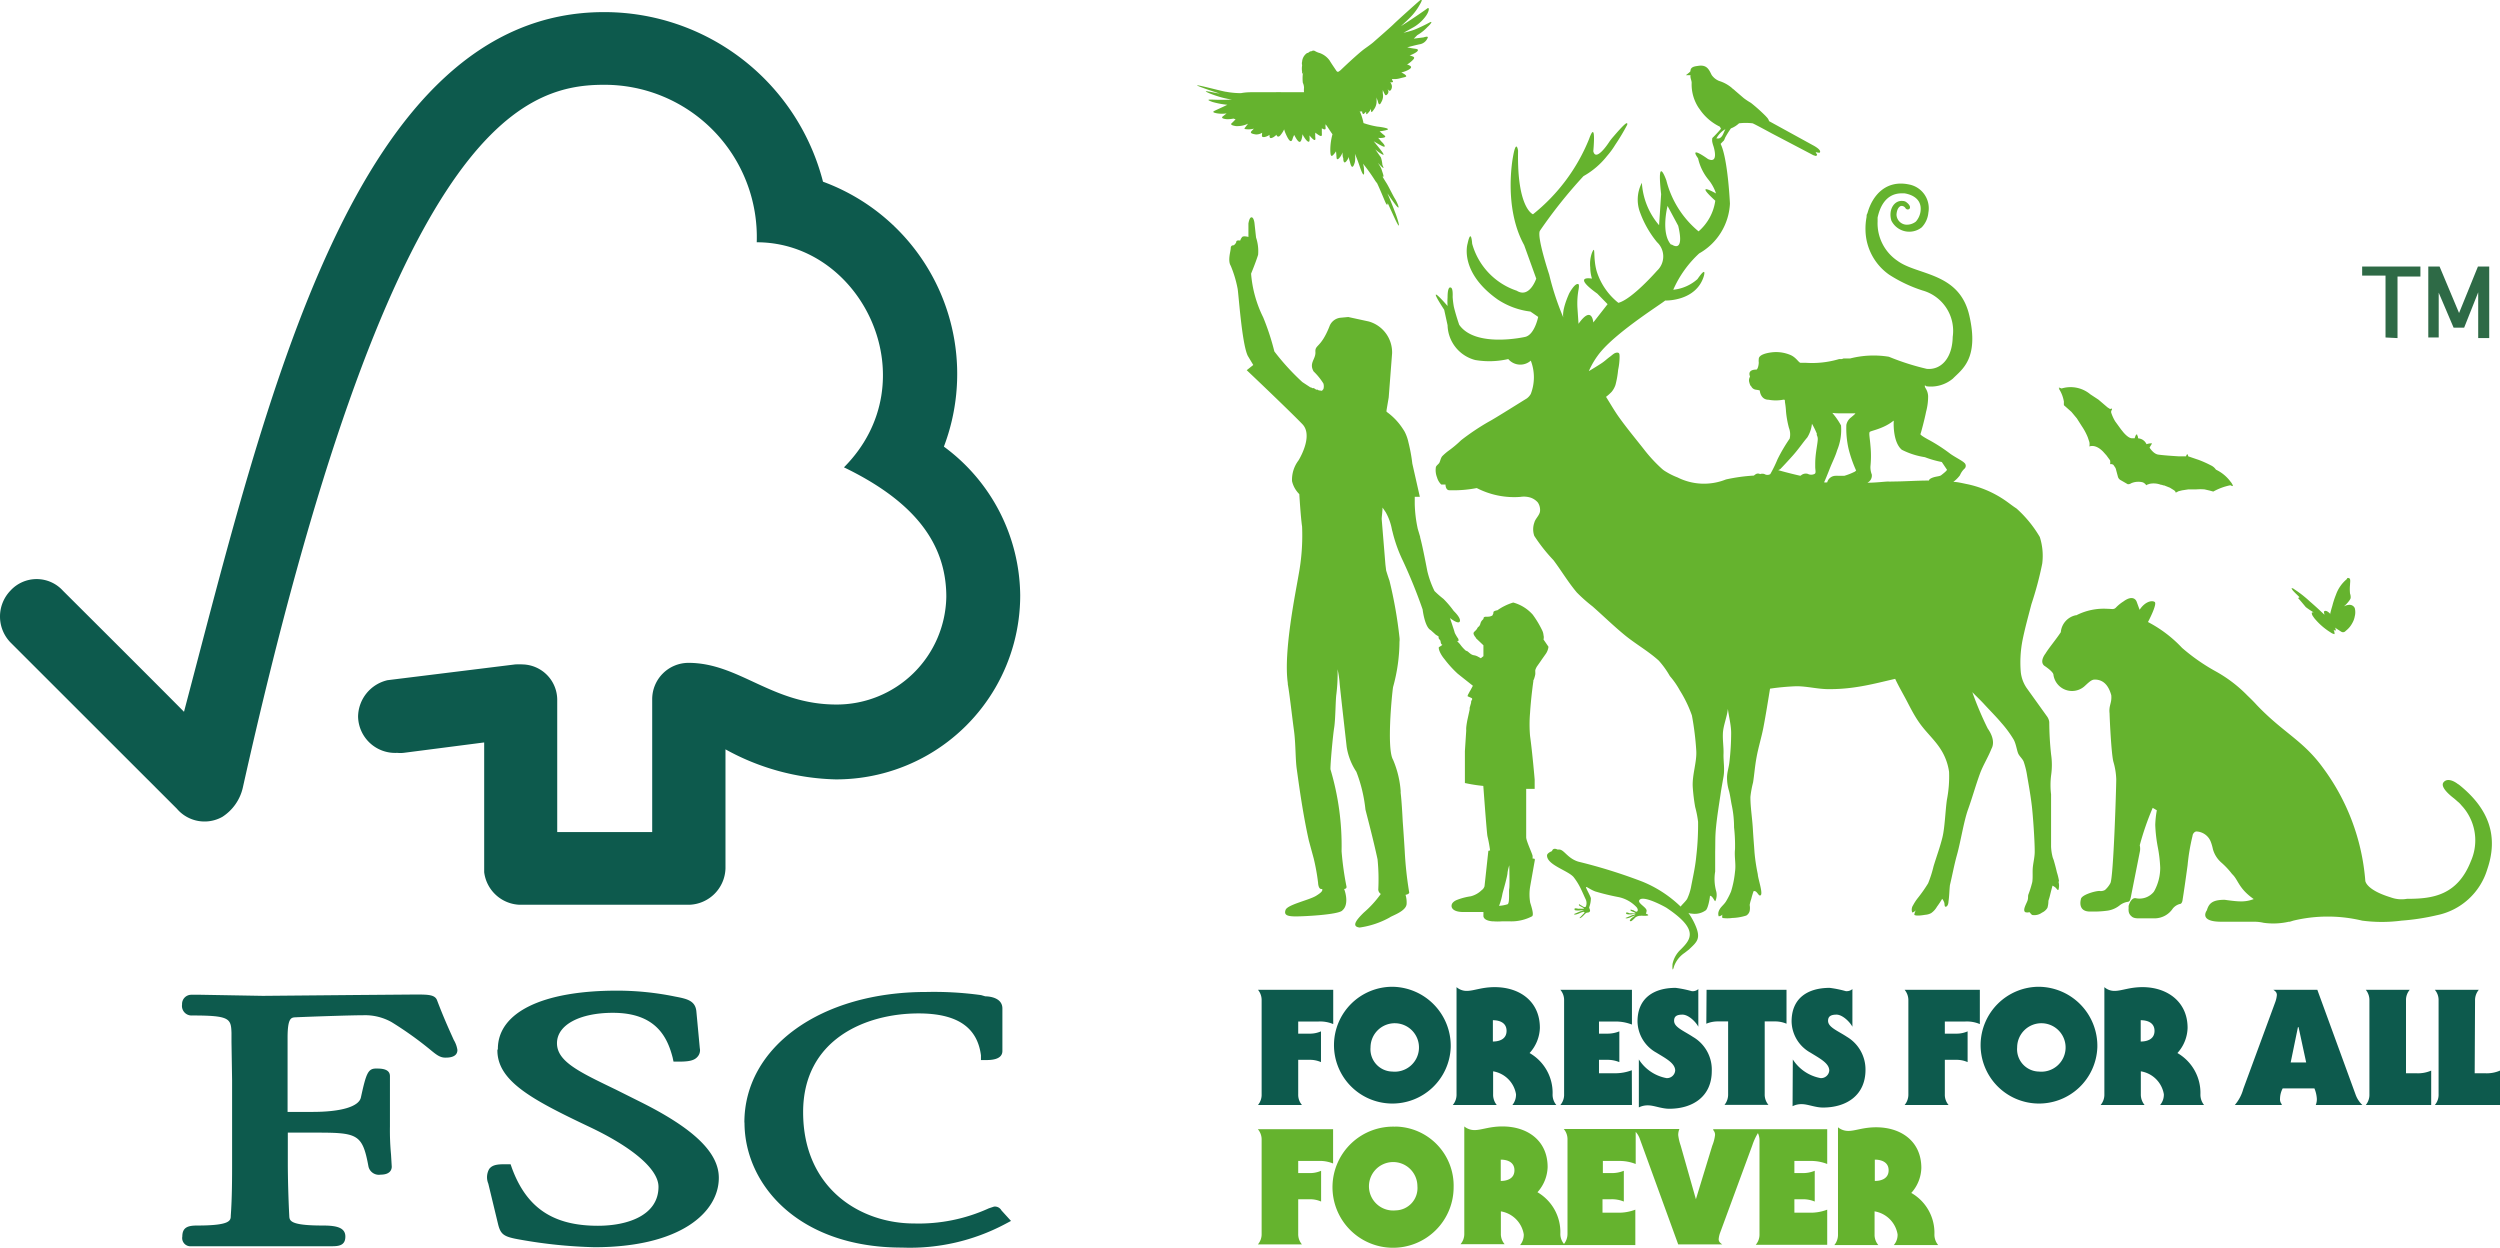 <svg xmlns="http://www.w3.org/2000/svg" viewBox="0 0 206.38 102.99"><defs><style>.cls-3{fill:#0d5a4d}.cls-4{fill:#65b32e}</style><clipPath id="clip-path"><path fill="none" d="M0 0h206.38v102.99H0z"></path></clipPath></defs><g id="Layer_2" data-name="Layer 2"><g id="Layer_1-2" data-name="Layer 1"><g clip-path="url(#clip-path)"><path class="cls-3" d="M49.86 1C29.25 1 22 33 15.19 58.76c-2.45-2.48-10-10-10-10a2.93 2.93 0 0 0-4.33 0 3.08 3.08 0 0 0 0 4.27L14.6 66.76a3 3 0 0 0 3.76.67A3.89 3.89 0 0 0 20.05 65C32.09 11.06 42.84 7 49.83 7a12.57 12.57 0 0 1 12.64 13c8.76 0 14.25 11.49 7.2 18.58 5.84 2.82 8.45 6.3 8.45 10.69a9.05 9.05 0 0 1-9.07 8.89c-5.34 0-8-3.43-12.21-3.44a3 3 0 0 0-3 3v10.97H46V57.85a2.93 2.93 0 0 0-2.82-3 6.52 6.52 0 0 0-.66 0L32 56.15a3.13 3.13 0 0 0-2.44 3 3.06 3.06 0 0 0 3.23 3 2.6 2.6 0 0 0 .52 0l6.66-.86V72a3.07 3.07 0 0 0 2.92 2.69h14a3.09 3.09 0 0 0 3-3v-9.83a19.7 19.7 0 0 0 9.08 2.48 15.19 15.19 0 0 0 15.25-15.18 15.39 15.39 0 0 0-6.3-12.29A16.91 16.91 0 0 0 67.94 15 18.64 18.64 0 0 0 49.86 1M41.06 86.7c0 2.54 2.83 4.06 7.48 6.27 3.69 1.73 5.82 3.56 5.82 5 0 2.37-2.56 3.22-5 3.22-3.71 0-5.9-1.48-7.11-4.79l-.1-.29h-.3c-.66 0-1.18 0-1.47.4a1.38 1.38 0 0 0-.07 1.2l.82 3.4c.22.84.51 1 1.84 1.23a40 40 0 0 0 6.11.62c7.09 0 10.26-2.88 10.26-5.73 0-2.08-2.06-4.07-6.5-6.28l-2-1c-3-1.45-4.86-2.31-4.86-3.83s1.89-2.51 4.62-2.51c3.54 0 4.49 2 4.93 3.7l.07.33h.4c.78 0 1.28-.06 1.57-.39a.8.8 0 0 0 .2-.72l-.28-3c-.07-.94-.8-1.08-1.8-1.27a23.78 23.78 0 0 0-4.77-.48c-6.15 0-9.82 1.8-9.82 4.81M61.46 92.67c0 5.12 4.46 10.32 13 10.32a16.73 16.73 0 0 0 8.51-1.94l.49-.26-.79-.87a.61.61 0 0 0-.62-.31l-.42.14a13.94 13.94 0 0 1-6.18 1.25c-4.4 0-9.15-2.87-9.15-9.19 0-6 5.15-8.15 9.53-8.15 3.17 0 4.85 1.13 5.15 3.46v.39h.39c.37 0 1.38 0 1.38-.75v-3.51c0-.86-1-1-1.41-1l-.34-.1a28.44 28.44 0 0 0-4.55-.26c-8.67 0-15 4.53-15 10.78M29.37 82.14l-7.67.07-5.11-.09h-.78a.76.76 0 0 0-.78.8.79.79 0 0 0 .84.91c3.09 0 3.2.25 3.24 1.43v.75l.05 3.16V96c0 1.12 0 2.91-.11 4.36 0 .41-.05.81-2.78.81-.76 0-1.22.15-1.22.91a.68.68 0 0 0 .74.8h11.6c.6 0 1.12-.07 1.12-.8s-.7-.91-1.85-.91c-2.74 0-2.76-.4-2.78-.8-.07-1.33-.12-3.12-.12-4.37v-2.5H26c3.52 0 3.92.09 4.42 2.81a.88.88 0 0 0 1 .66c.83 0 .92-.46.92-.66l-.06-1a21.33 21.33 0 0 1-.09-2.31v-4.16c0-.63-.75-.63-1.15-.63-.67 0-.82.43-1.25 2.4-.18.75-1.64 1.18-4 1.18h-2.05v-6.12c0-1.66.3-1.67.66-1.69 1.35-.06 4.61-.17 5.59-.17a4.47 4.47 0 0 1 2.34.57 29.21 29.21 0 0 1 3.17 2.26c.52.43.82.67 1.26.67.24 0 1 0 1-.63a2.22 2.22 0 0 0-.3-.83c-.28-.63-.77-1.67-1.37-3.25-.17-.5-.75-.5-1.83-.5z"></path><path class="cls-4" d="M104.15 94.1v7.75a1.29 1.29 0 0 1-.31.88h3.64a1.29 1.29 0 0 1-.31-.88V99h1a2.26 2.26 0 0 1 .89.19v-2.54a2.26 2.26 0 0 1-.89.19h-1v-1h1.64a2.85 2.85 0 0 1 1.24.21v-2.83h-6.21a1.29 1.29 0 0 1 .31.88"></path><path class="cls-4" d="M115.21 99.92a2 2 0 1 1 1.8-2 1.84 1.84 0 0 1-1.8 2m0-6.91A5 5 0 1 0 120 98a4.88 4.88 0 0 0-4.82-5M123.89 97.49v-1.76c.49 0 1.13.17 1.13.88s-.64.88-1.13.88m21-4.27h-3.46v.07a.56.56 0 0 1 .15.42 3.39 3.39 0 0 1-.23.87L140 99l-1.26-4.44a4.31 4.31 0 0 1-.2-.85 1.22 1.22 0 0 1 .1-.51h-9.55a1.29 1.29 0 0 1 .31.88v7.75a1.34 1.34 0 0 1-.29.86 1.29 1.29 0 0 1-.3-.86 3.81 3.81 0 0 0-1.89-3.41 3.24 3.24 0 0 0 .84-2.08c0-2.19-1.67-3.35-3.73-3.35-1.08 0-1.72.3-2.3.3a1.31 1.31 0 0 1-.85-.3v8.84a1.29 1.29 0 0 1-.31.88h3.64a1.29 1.29 0 0 1-.31-.88V100a2.3 2.3 0 0 1 1.89 1.9 1.33 1.33 0 0 1-.3.88H135v-2.92a3.8 3.8 0 0 1-1.44.25h-1.27V99h.71a2.6 2.6 0 0 1 1.05.19v-2.54a2.6 2.6 0 0 1-1.05.19h-.68v-1h1.27a3.61 3.61 0 0 1 1.44.25v-2.65a1.66 1.66 0 0 1 .32.52l3.19 8.77h3.64c-.16-.11-.3-.22-.3-.43a2 2 0 0 1 .14-.59l2.64-7.17a4.86 4.86 0 0 1 .46-1 1.4 1.4 0 0 1 .13.59v7.75a1.29 1.29 0 0 1-.31.88h5.9v-2.9a3.8 3.8 0 0 1-1.44.25h-1.27V99h.68a2.52 2.52 0 0 1 1 .19v-2.54a2.52 2.52 0 0 1-1 .19h-.68v-1h1.27a3.61 3.61 0 0 1 1.44.25v-2.87h-5.9zM154.77 97.49v-1.76c.49 0 1.14.17 1.14.88s-.65.88-1.14.88m3 1a3.19 3.19 0 0 0 .84-2.08c0-2.19-1.67-3.35-3.73-3.35-1.08 0-1.72.3-2.29.3a1.34 1.34 0 0 1-.86-.3v8.84a1.33 1.33 0 0 1-.3.88h3.63a1.29 1.29 0 0 1-.31-.88V100a2.31 2.31 0 0 1 1.9 1.9 1.29 1.29 0 0 1-.31.88H160a1.34 1.34 0 0 1-.31-.88 3.79 3.79 0 0 0-1.89-3.41"></path><path class="cls-3" d="M107.17 90.33a1.29 1.29 0 0 0 .31.89h-3.63a1.33 1.33 0 0 0 .3-.89v-7.74a1.33 1.33 0 0 0-.3-.88h6.21v2.83a2.77 2.77 0 0 0-1.25-.21h-1.64v1h1a2.25 2.25 0 0 0 .88-.19v2.54a2.25 2.25 0 0 0-.88-.19h-1z"></path><path class="cls-3" d="M119.76 86.46a4.82 4.82 0 1 1-4.82-5 4.88 4.88 0 0 1 4.82 5m-4.82 2a2 2 0 1 0-1.8-2 1.84 1.84 0 0 0 1.8 2M120.24 81.49a1.26 1.26 0 0 0 .85.31c.58 0 1.22-.31 2.3-.31 2.06 0 3.73 1.17 3.73 3.36a3.22 3.22 0 0 1-.85 2.08 3.78 3.78 0 0 1 1.9 3.4 1.31 1.31 0 0 0 .31.89h-3.63a1.35 1.35 0 0 0 .3-.89 2.3 2.3 0 0 0-1.89-1.89v1.89a1.35 1.35 0 0 0 .3.89h-3.63a1.31 1.31 0 0 0 .31-.89zm3 4.49c.49 0 1.13-.17 1.13-.88s-.64-.88-1.13-.88zM134.72 91.22h-5.91a1.29 1.29 0 0 0 .31-.89v-7.74a1.29 1.29 0 0 0-.31-.88h5.91v2.87a3.69 3.69 0 0 0-1.45-.25H132v1h.68a2.58 2.58 0 0 0 1-.19v2.54a2.58 2.58 0 0 0-1-.19H132v1.11h1.26a3.88 3.88 0 0 0 1.45-.25zM135.29 87.46a3.46 3.46 0 0 0 2.28 1.54.68.68 0 0 0 .72-.62c0-.61-.77-1-1.55-1.48a3 3 0 0 1-1.56-2.58c0-1.93 1.35-2.77 3.15-2.77a9.16 9.16 0 0 1 1.32.27.69.69 0 0 0 .55-.17v3.11c-.2-.4-.81-1-1.31-1s-.69.16-.69.51c0 .53.77.81 1.56 1.33a3.12 3.12 0 0 1 1.55 2.82c0 2.09-1.56 3.11-3.51 3.11-.64 0-1.26-.28-1.75-.28a1.6 1.6 0 0 0-.76.17zM140.88 81.71h6.6v2.8a2.43 2.43 0 0 0-1-.19h-.8v6a1.31 1.31 0 0 0 .31.89h-3.63a1.35 1.35 0 0 0 .3-.89v-6h-.8a2.46 2.46 0 0 0-1 .19zM148 87.46a3.48 3.48 0 0 0 2.29 1.54.68.68 0 0 0 .72-.62c0-.61-.78-1-1.55-1.48a3 3 0 0 1-1.56-2.58c0-1.93 1.34-2.77 3.15-2.77a9.16 9.16 0 0 1 1.32.27.72.72 0 0 0 .55-.17v3.11c-.21-.4-.82-1-1.31-1s-.7.16-.7.51c0 .53.78.81 1.57 1.33a3.13 3.13 0 0 1 1.52 2.72c0 2.09-1.56 3.11-3.51 3.11-.64 0-1.25-.28-1.75-.28a1.6 1.6 0 0 0-.76.17zM160.55 90.33a1.29 1.29 0 0 0 .31.89h-3.63a1.34 1.34 0 0 0 .31-.89v-7.74a1.34 1.34 0 0 0-.31-.88h6.21v2.83a2.73 2.73 0 0 0-1.24-.21h-1.65v1h1a2.25 2.25 0 0 0 .88-.19v2.54a2.25 2.25 0 0 0-.88-.19h-1z"></path><path class="cls-3" d="M173.14 86.46a4.82 4.82 0 1 1-4.82-5 4.88 4.88 0 0 1 4.82 5m-4.82 2a2 2 0 1 0-1.8-2 1.84 1.84 0 0 0 1.8 2M173.72 81.49a1.24 1.24 0 0 0 .85.31c.58 0 1.22-.31 2.3-.31 2 0 3.72 1.17 3.72 3.36a3.21 3.21 0 0 1-.84 2.08 3.8 3.8 0 0 1 1.9 3.4 1.35 1.35 0 0 0 .3.89h-3.63a1.31 1.31 0 0 0 .31-.89 2.3 2.3 0 0 0-1.9-1.89v1.89a1.36 1.36 0 0 0 .31.89h-3.63a1.31 1.31 0 0 0 .31-.89zm3 4.49c.5 0 1.14-.17 1.14-.88s-.64-.88-1.14-.88zM191.3 81.71l3.17 8.68a2.19 2.19 0 0 0 .55.83h-3.85a1.25 1.25 0 0 0 .09-.51 2.63 2.63 0 0 0-.2-.86h-2.62a1.87 1.87 0 0 0-.22.87.6.6 0 0 0 .14.43v.07h-3.87a3.45 3.45 0 0 0 .7-1.33l2.64-7.17a2.22 2.22 0 0 0 .13-.58c0-.22-.13-.32-.29-.43zm-.92 6l-.63-2.92h-.05l-.6 2.92zM198.62 88.6h.84a2.74 2.74 0 0 0 1.24-.22v2.84h-5.4a1.33 1.33 0 0 0 .3-.89v-7.74a1.33 1.33 0 0 0-.3-.88h3.63a1.29 1.29 0 0 0-.31.88zM204.29 88.6h.85a2.74 2.74 0 0 0 1.24-.22v2.84H201a1.29 1.29 0 0 0 .31-.89v-7.74a1.29 1.29 0 0 0-.31-.88h3.63a1.34 1.34 0 0 0-.31.88z"></path><path class="cls-4" d="M124.64 71.3a3.82 3.82 0 0 0-.19.73c0 .28-.33 1.39-.42 1.75a5 5 0 0 1-.28 1 3.1 3.1 0 0 0 .7-.13c.2-.09.09-1.08.14-1.29s0-2.08 0-2.08m3.24-17.89a1.29 1.29 0 0 1-.21.57l-.34.48c-.11.17-.25.36-.41.59a1.45 1.45 0 0 0-.13.29v.15a1.2 1.2 0 0 1 0 .2 2.29 2.29 0 0 1-.07.28.85.85 0 0 1-.09.22.56.56 0 0 1 0 .08s-.19 1.3-.27 2.59a11.1 11.1 0 0 0 0 1.92c.19 1.36.38 3.59.38 3.59v.77h-.7v4c0 .3.5 1.34.53 1.54v.22h.1s.11 0 .08.14l-.38 2.15a4 4 0 0 0 0 1.34c.14.45.31 1 .16 1.13a3.71 3.71 0 0 1-1.82.42h-.7a4.26 4.26 0 0 1-.64 0h-.1c-.85-.07-.76-.49-.76-.49v-.28h-1.63c-1.08 0-1-.52-1-.52 0-.33.47-.49.47-.49a5.15 5.15 0 0 1 1.12-.29 2 2 0 0 0 .9-.51.6.6 0 0 0 .23-.32l.31-2.86c0-.12.15-.08.15-.08a10.85 10.85 0 0 0-.22-1.2c-.06-.38-.23-2.67-.34-4.14a12.81 12.81 0 0 1-1.52-.24v-2.63l.11-1.7a2 2 0 0 1 0-.25 6.68 6.68 0 0 1 .13-.78l.15-.69a.83.83 0 0 0 0-.15l.12-.42c0-.08 0-.16.08-.25a.23.23 0 0 0 0-.12c-.1-.07-.24-.1-.35-.17s0 0 0-.07a.35.35 0 0 1 .06-.14c.05-.09.09-.18.15-.27l.21-.39c-.43-.34-1-.79-1.26-1a9 9 0 0 1-1.08-1.19c-.39-.46-.53-.92-.46-1a2.07 2.07 0 0 0 .29-.19s-.12 0-.15-.24-.15-.16-.17-.36a.29.29 0 0 1 0-.09l-.23-.14-.42-.38c-.5-.25-.67-1.71-.67-1.71a42.48 42.48 0 0 0-1.62-4 12 12 0 0 1-.87-2.43 1.93 1.93 0 0 1-.05-.2 4.58 4.58 0 0 0-.51-1.4l-.26-.38c0 .31-.06.69-.07.94l.31 3.77.06.49c.1.32.2.64.27.82a36 36 0 0 1 .83 4.7 1.43 1.43 0 0 1 0 .36 14.18 14.18 0 0 1-.53 3.74c-.09.56-.54 5.1 0 6a8.1 8.1 0 0 1 .63 2.61.78.78 0 0 0 0 .14c.08.69.13 1.62.17 2.37.09 1.19.16 2.37.16 2.37a30.51 30.51 0 0 0 .36 3.39c.07.17-.13.24-.29.27a2.13 2.13 0 0 1 .09.72c0 .63-1.22 1-1.4 1.15a7.16 7.16 0 0 1-2.48.83c-.66-.08-.35-.56.35-1.24a8.62 8.62 0 0 0 1.33-1.44.21.21 0 0 0 .06-.1.45.45 0 0 1-.2-.35 16.69 16.69 0 0 0-.06-2.5c-.36-1.68-.9-3.7-1-4.11a12.08 12.08 0 0 0-.75-3.12 5.11 5.11 0 0 1-.8-2.06c-.06-.55-.53-4.65-.58-5.25a8.26 8.26 0 0 0-.17-1.15 14.09 14.09 0 0 1-.1 2.06c-.07.46-.07 2.06-.18 2.75s-.31 2.86-.31 3.44a22.08 22.08 0 0 1 .92 6.77 24.87 24.87 0 0 0 .41 2.94c0 .12-.07.16-.2.18.15.37.37 1.32-.13 1.75-.23.38-3.45.53-4 .51s-.86-.11-.7-.54 1.92-.8 2.5-1.15.54-.47.52-.57h-.07c-.26 0-.27-.52-.27-.52a17.28 17.28 0 0 0-.36-2l-.4-1.47c-.54-2.4-.88-5.08-1-5.91s-.08-2.08-.23-3.18-.37-3.08-.51-3.83v-.09c-.37-2.6.66-7.53.89-8.92a17.64 17.64 0 0 0 .29-4c-.11-.73-.22-2.52-.23-2.68a2.2 2.2 0 0 1-.6-1.07 2.64 2.64 0 0 1 .54-1.72c.27-.45 1.16-2.14.3-3-1.18-1.22-4.58-4.44-4.58-4.44l.54-.43-.45-.75c-.5-1-.77-5.29-.85-5.59a9.43 9.43 0 0 0-.56-1.85c-.27-.44 0-1.2 0-1.46s.25-.23.25-.23.2-.15.21-.3.32-.09.32-.09a.86.86 0 0 1 .17-.3c.12-.11.51 0 .51 0v-1.1s.07-.53.26-.52.24.48.24.48l.13 1.19a3.52 3.52 0 0 1 .17 1.42c-.19.62-.58 1.56-.58 1.56a9.82 9.82 0 0 0 1 3.61 20.07 20.07 0 0 1 .92 2.81 19.59 19.59 0 0 0 2.31 2.53l.67.44h.06l.08.06h.14l.09.06.11.07h.13c0 .07.27.07.31.09s.09-.08.15-.14a.79.79 0 0 0 0-.46 5.12 5.12 0 0 0-.81-1c-.4-.71.19-1 .15-1.61s.44-.31 1.15-2.08a1.09 1.09 0 0 1 .92-.74l.64-.06 1.7.37a2.65 2.65 0 0 1 1.92 2.63l-.28 3.64-.18 1.06v.12a5.18 5.18 0 0 1 1.36 1.43 2.12 2.12 0 0 1 .21.37 3.47 3.47 0 0 1 .24.73 13.7 13.7 0 0 1 .32 1.75l.62 2.74h-.42v.59a10.73 10.73 0 0 0 .25 2.06l.2.67v.05c.16.57.39 1.73.59 2.77a7.82 7.82 0 0 0 .59 1.64 8.19 8.19 0 0 0 .74.65 8.15 8.15 0 0 1 .85 1s.62.58.5.86-.81-.28-.81-.28l.33 1 .07.24c.07.13.14.26.22.38a.66.66 0 0 1 .08.13V52.92h-.11c.07.1.18.17.31.36a3 3 0 0 0 .45.47c.06.08-.13-.18.23.13s.38.13.75.34l.22.12.1-.09.11-.08v-.9l-.61-.58a.35.35 0 0 0-.08-.13.54.54 0 0 1-.09-.15.2.2 0 0 1 0-.23l.1-.1a.68.68 0 0 0 .17-.21.37.37 0 0 1 .13-.15.16.16 0 0 0 .06-.08.46.46 0 0 0 .07-.16.63.63 0 0 1 .19-.32.19.19 0 0 0 .07-.11c0-.11.1-.14.22-.14h.13a.71.71 0 0 0 .32-.07.11.11 0 0 0 .08-.07l.06-.14c0-.07 0-.12.05-.16a.75.75 0 0 1 .28-.09 4.56 4.56 0 0 1 1.31-.64 3.33 3.33 0 0 1 1.61 1 8 8 0 0 1 .78 1.3 1.07 1.07 0 0 1 .11.4.68.68 0 0 1 0 .35m32.88-14.65a8.17 8.17 0 0 1-1.4-.4 6.26 6.26 0 0 1-1.9-.61c-.73-.61-.68-2.16-.67-2.33s0 0-.63.33-1.24.44-1.34.52 0 .5.05 1.15a8.66 8.66 0 0 1 0 1.69 1.64 1.64 0 0 0 .11.68.66.66 0 0 1-.36.68c.72 0 1.46-.1 1.73-.1a1.57 1.57 0 0 0 .29 0c1 0 2-.08 3.06-.08 0-.06.06-.14.25-.22.34-.14.63-.11.77-.23.15-.12.55-.42.45-.47m-7.36.39a.29.29 0 0 0-.05-.14 10.49 10.49 0 0 1-.69-1.92 7.52 7.52 0 0 1-.19-2 1 1 0 0 1 .36-.6c.34-.28.44-.37.35-.36h-1.33c-.51 0-.56-.07-.51 0a6 6 0 0 1 .69 1 4.42 4.42 0 0 1-.32 2.05c-.15.51-.41 1-.62 1.54-.15.39-.4 1-.46 1.11a1.15 1.15 0 0 0 .26 0 .72.72 0 0 1 .73-.54.33.33 0 0 1 .14 0h.54a5.18 5.18 0 0 0 .88-.35c.08-.07.12-.09.11-.15m-3.25-2.96a6.6 6.6 0 0 0-.41-.84 2.63 2.63 0 0 1-.39 1.14c-.31.35-.7.94-1.21 1.51s-.92 1-1 1.08a.58.58 0 0 1-.19.1s.78.23 1.8.46h.06a.6.6 0 0 1 .59-.15.61.61 0 0 0 .56 0c.13-.08.06-.27.05-.56v-.12c0-.36 0-.68.12-1.46s.12-.82 0-1.09m-11 38.74a.13.13 0 0 1 0-.06v.05M138 20.18s1.1.83.54-1.54l-.88-1.64s-.58 2.23.29 3.2m3.74-8.77h.21c.32-.1.38-.5.54-.77a1.92 1.92 0 0 0-.75.77m28.24 61.35a1.17 1.17 0 0 1 0 .67c-.06.09-.18-.14-.27-.2a1.4 1.4 0 0 0-.22-.14c-.08.29-.15.57-.22.85s-.09.28-.12.42a2 2 0 0 1-.08.56 1 1 0 0 1-.45.4 1.06 1.06 0 0 1-.76.2c-.11 0-.2-.18-.28-.24a.57.57 0 0 1-.34 0c-.26-.17.14-.76.2-1s0-.32.07-.49a8.6 8.6 0 0 0 .31-1c.06-.42 0-.84.05-1.27s.16-.85.15-1.29c0-.84-.14-2.91-.24-3.74s-.24-1.63-.38-2.43a6.78 6.78 0 0 0-.29-1.2c-.1-.25-.34-.43-.45-.67s-.18-.8-.38-1.16a9.11 9.11 0 0 0-1-1.36c-.47-.56-1-1.08-1.49-1.62-.3-.32-.62-.62-.92-.93a27.36 27.36 0 0 0 1.27 3c.65.93.41 1.5.31 1.67-.27.69-.67 1.32-.93 2-.37 1-.64 2-1 3s-.6 2.62-.92 3.77c-.23.82-.38 1.66-.58 2.49-.05.45-.05.91-.12 1.36 0 .14-.06.39-.21.42s-.09-.24-.15-.37a1 1 0 0 0-.16-.28 7.31 7.31 0 0 1-.43.65 1.63 1.63 0 0 1-.48.53 1.25 1.25 0 0 1-.5.14c-.8.14-.89 0-.89 0a1 1 0 0 1 .13-.38.62.62 0 0 1-.3.19.66.66 0 0 1 .07-.6 4 4 0 0 1 .4-.61 11.81 11.81 0 0 0 .84-1.2 9.65 9.65 0 0 0 .45-1.41c.24-.79.53-1.57.73-2.38s.24-2.18.37-3.1a10 10 0 0 0 .18-2.31 4.64 4.64 0 0 0-.65-1.8c-.5-.82-1.25-1.46-1.8-2.25-.39-.55-.7-1.15-1-1.73s-.69-1.24-1-1.9c-1 .23-2.08.51-3.14.67a14.35 14.35 0 0 1-2.36.18c-.89 0-1.76-.24-2.65-.24a20.07 20.07 0 0 0-2.18.2c-.18 1.1-.34 2.12-.55 3.22-.16.82-.41 1.61-.56 2.43s-.18 1.39-.29 2.09a8.17 8.17 0 0 0-.22 1.2c0 .87.15 1.73.2 2.6s.08 1.12.14 2a15.29 15.29 0 0 0 .27 1.78c0 .31.43 1.53.25 1.72s-.3-.42-.6-.32c-.08.24-.13.39-.19.64a2.83 2.83 0 0 0-.13.5 1.35 1.35 0 0 1 0 .49.61.61 0 0 1-.28.38 4.22 4.22 0 0 1-1.16.2 2.88 2.88 0 0 1-.81 0 .45.45 0 0 1 0-.28.45.45 0 0 1-.31.14.61.61 0 0 1 0-.4c.13-.37.39-.49.6-.82a6.34 6.34 0 0 0 .42-.82 8.18 8.18 0 0 0 .33-1.65c.09-.62-.07-1.22 0-1.85a13.48 13.48 0 0 0-.08-1.8 8.81 8.81 0 0 0-.18-1.78c-.09-.42-.13-.83-.24-1.24a3.69 3.69 0 0 1-.16-1.09c0-.44.16-.87.2-1.31a20.89 20.89 0 0 0 .14-2.36c0-.66-.18-1.31-.27-2-.07.67-.38 1.37-.41 2s.07 1.15.05 1.72.11 1.24 0 1.87-.18 1-.25 1.49c-.13.87-.27 1.73-.36 2.6s-.06 1.24-.08 2.14v1.61a3.78 3.78 0 0 0 .09 1.64 1.25 1.25 0 0 1-.07.79c-.06.1-.21-.43-.45-.43 0 .18-.16 1.07-.35 1.2a1.55 1.55 0 0 1-1.15.27.64.64 0 0 1-.28-.06 5.59 5.59 0 0 1 .6 1.08c.45 1.07.09 1.33-.55 1.94l-.36.28a2.27 2.27 0 0 0-.87 1.1c-.19.7-.13-.18-.13-.18a2.25 2.25 0 0 1 .68-1.2c.84-.84 1.52-1.64-1.18-3.44-.09-.06-2-1.12-2.25-.61-.12.25.64.59.61.86a.64.64 0 0 1-.06.23c.56.22-.25.18-.25.18a.54.54 0 0 0-.18 0 .68.68 0 0 0-.45.15 1.59 1.59 0 0 1-.2.19c-.09.09-.16.14-.23.09s.14-.24.14-.24a2 2 0 0 1 .32-.22s.07-.06 0 0a1.58 1.58 0 0 0-.26.08c-.53.26-.57.13-.57.13s.56-.23.57-.24a.54.54 0 0 0 .25-.07 1 1 0 0 0-.27 0 1.16 1.16 0 0 1-.41 0s-.09 0-.09-.07 0-.13.3 0a1.44 1.44 0 0 1 .25 0 .68.68 0 0 0 .23 0c0-.1-.45-.17-.42-.27s.07 0 .18 0 .29.23.39.09-.07-.33-.07-.33a2.83 2.83 0 0 0-1.47-.83 19.23 19.23 0 0 1-1.94-.47c-.45-.17-.77-.46-.76-.34s.38.74.4.91a2.17 2.17 0 0 1-.14.74c0 .1.09.19.07.3s-.15.14-.26.14a.6.6 0 0 0-.17.12c-.4.44-.44.32-.44.32s.42-.44.43-.44a.14.14 0 0 1-.06-.07 1.28 1.28 0 0 0-.26.07c-.53.26-.57.12-.57.12s.56-.24.57-.24a1 1 0 0 0 .25-.07h-.27a1.27 1.27 0 0 1-.41 0s-.09 0-.09-.08 0-.12.31-.05a1 1 0 0 1 .24 0h.23c0-.11-.45-.23-.42-.33s.07 0 .18.05.29.23.4.09a.77.77 0 0 0 0-.55c-.08-.16-.36-.81-.5-1.07a5.31 5.31 0 0 0-.52-.81c-.47-.54-2.2-1-2.19-1.78 0-.14.19-.27.41-.36.1-.33.45-.13.45-.13h.14c.41 0 .68.72 1.58 1a43.7 43.7 0 0 1 5.29 1.65 9.94 9.94 0 0 1 3.16 2.06c.11-.16.42-.43.54-.64a4.23 4.23 0 0 0 .31-.93c.16-.86.36-1.7.44-2.58a22.58 22.58 0 0 0 .15-2.85 8.49 8.49 0 0 0-.24-1.22 15.47 15.47 0 0 1-.2-1.65c-.06-1 .35-2.07.29-3a23.84 23.84 0 0 0-.36-2.91 10.3 10.3 0 0 0-1-2.07 6.74 6.74 0 0 0-.82-1.18 7.31 7.31 0 0 0-.91-1.27c-.88-.8-1.93-1.38-2.85-2.14s-1.73-1.55-2.61-2.33a13.09 13.09 0 0 1-1.31-1.16c-.71-.84-1.27-1.79-1.93-2.67a13.77 13.77 0 0 1-1.58-2 1.63 1.63 0 0 1 0-1.09c.08-.33.41-.58.47-.92a1.11 1.11 0 0 0-.18-.75 1.38 1.38 0 0 0-.6-.4 1.84 1.84 0 0 0-.84-.06 6.74 6.74 0 0 1-3.6-.73 10.11 10.11 0 0 1-2.26.18c-.29 0-.32-.37-.32-.47h-.35a1.31 1.31 0 0 1-.35-.59 1.61 1.61 0 0 1-.1-.81c0-.14.2-.26.28-.38s.12-.42.26-.57a4.6 4.6 0 0 1 .47-.41 9.24 9.24 0 0 0 1.08-.9 19.58 19.58 0 0 1 2.3-1.54c.35-.17 3-1.84 3.11-1.9a1.21 1.21 0 0 0 .34-.38 3.82 3.82 0 0 0 0-2.75 1.3 1.3 0 0 1-1.86-.13 6.93 6.93 0 0 1-2.73.08 3.05 3.05 0 0 1-2.28-2.87l-.28-1.28c-1.71-2.62.28-.31.28-.31a5.15 5.15 0 0 1 0-.71c0-.75.15-.83.22-.82s.23 0 .2.79a6.75 6.75 0 0 0 .1.81c.17.71.44 1.48.44 1.48 1.35 1.94 5.45 1 5.45 1 .78-.18 1.07-1.65 1.07-1.65l-.64-.44a6.25 6.25 0 0 1-2.71-1c-3.21-2.28-2.48-4.6-2.48-4.6.3-1.38.38 0 .38 0a5.69 5.69 0 0 0 3.68 3.88c1.06.66 1.61-1 1.61-1l-1-2.77c-1.74-3.15-.92-7.28-.92-7.28.27-1.55.42-.51.42-.51-.1 4.77 1.23 5.25 1.23 5.25a15.27 15.27 0 0 0 4.63-6.21c.62-1.74.35 1 .35 1 .21.94 1.28-.71 1.28-.71a4 4 0 0 1 .36-.47c.86-1 1.23-1.35 1.16-1a17.58 17.58 0 0 1-1 1.67 6.29 6.29 0 0 1-.66.9 6.56 6.56 0 0 1-1.95 1.67 39.68 39.68 0 0 0-3.59 4.5c-.3.44.76 3.63.76 3.63a22.4 22.4 0 0 0 1.17 3.55s-.19-.49.48-2c0 0 .48-.9.76-.76 0 0 .1 0 0 .52a6.35 6.35 0 0 0-.08 1.42l.09 1.33c1.12-1.58 1.22-.11 1.22-.11l1.18-1.51-.85-.87c-2.17-1.56-.44-1.24-.44-1.24a3.16 3.16 0 0 1-.14-.91 2.72 2.72 0 0 1 .14-1.22c.33-.75.06.37.39 1.52A5.37 5.37 0 0 0 133.6 25c1.14-.3 3.19-2.65 3.19-2.65a1.61 1.61 0 0 0 0-2.36 8.37 8.37 0 0 1-1.38-2.4 3 3 0 0 1 .13-2.5 5.92 5.92 0 0 0 1.42 3.5l.17-2.56c-.38-3.44.43-1.14.43-1.14a8 8 0 0 0 2.66 4.21 4.11 4.11 0 0 0 1.38-2.53c-1.86-1.7.06-.6.06-.6a3.59 3.59 0 0 0-.65-1.17 4.23 4.23 0 0 1-.83-1.73c-.81-1.13.82.06.82.06.94.43.45-1.06.45-1.06a2.54 2.54 0 0 1-.1-.36.79.79 0 0 1 0-.25v-.06a10.42 10.42 0 0 0 .72-.77l-.09-.17A4.25 4.25 0 0 1 140.3 9l-.06-.08a3.5 3.5 0 0 1-.59-2.08c0-.21-.14-.42-.09-.63h-.38c-.03 0 .3-.22.37-.33 0-.36.33-.4.62-.44.75-.13.92.33 1.13.75a1.4 1.4 0 0 0 .61.49 3 3 0 0 1 1.05.57l.06.06a1.74 1.74 0 0 1 .22.18l.71.61a5.45 5.45 0 0 0 .59.39 13.8 13.8 0 0 1 1.2 1.07l.11.12a.75.75 0 0 1 .19.32l3.64 2s.69.35.56.58c0 0 0 .06-.25 0s.08.16 0 .23 0 .1-.3 0L146.24 11s-1.45-.79-1.56-.82a4.81 4.81 0 0 0-1.12 0 2.06 2.06 0 0 1-.67.42 7.62 7.62 0 0 0-.48.77c-.08.25-.15.28-.15.28s-.15.15-.22.23c.6 1.19.77 4.93.77 4.93a5 5 0 0 1-2.54 4.11 9 9 0 0 0-2.14 3 3.54 3.54 0 0 0 2-.88c.81-1.18.52-.23.52-.23-.65 2.09-3.19 2-3.19 2-.19.2-3.82 2.46-5.3 4.21a6.66 6.66 0 0 0-1 1.62c.33-.2.66-.4 1-.62s.48-.38.73-.56.37-.34.6-.35.2.18.21.31a5.24 5.24 0 0 1-.12 1.11 7.61 7.61 0 0 1-.22 1.25 1.82 1.82 0 0 1-.31.56 3.8 3.8 0 0 1-.47.42c.37.58.71 1.19 1.12 1.75.64.89 1.34 1.73 2 2.57a12.12 12.12 0 0 0 1.54 1.66 1.87 1.87 0 0 0 .29.2 5.59 5.59 0 0 0 .95.47 4.86 4.86 0 0 0 4 .17 14.51 14.51 0 0 1 2.31-.32.83.83 0 0 1 .16-.12.35.35 0 0 1 .35 0 .51.51 0 0 1 .37 0 .46.46 0 0 0 .47 0 10.79 10.79 0 0 0 .6-1.23 13.83 13.83 0 0 1 1-1.7 1.5 1.5 0 0 0-.06-.89 8 8 0 0 1-.24-1.33 6.34 6.34 0 0 0-.09-.8c0-.16 0-.22-.16-.19a3.26 3.26 0 0 1-1.19 0c-.63 0-.72-.67-.72-.72s0-.06-.33-.11a.5.5 0 0 1-.39-.29s-.07 0-.15-.31a.58.58 0 0 1 .05-.46v-.05c-.21-.56.45-.55.53-.55s.18-.23.2-.57a1.21 1.21 0 0 1 0-.3c0-.5 1.25-.57 1.25-.57a3.06 3.06 0 0 1 1.33.22c.5.2.7.63.86.66h.44a7.82 7.82 0 0 0 2.76-.31h.23l.13-.05h.55a7.84 7.84 0 0 1 3.19-.14 20.19 20.19 0 0 0 3.13 1c1.16.11 2.11-.86 2.14-2.64a3.46 3.46 0 0 0-2.49-3.83 11.65 11.65 0 0 1-2.75-1.3A4.59 4.59 0 0 1 154 19a5.12 5.12 0 0 1 .09-1.09c0-.11 0-.2.07-.3.39-1.45 1.51-2.79 3.44-2.38a2 2 0 0 1 1.59 2.33 2 2 0 0 1-.55 1.21 1.65 1.65 0 0 1-2.5-.55c-.28-.9.23-1.71.94-1.63a.5.5 0 0 1 .33.13s.41.3.21.53a.22.22 0 0 1-.32-.07.38.38 0 0 0-.36-.18s-.34.06-.38.72a.86.86 0 0 0 .83.83 1.21 1.21 0 0 0 .77-.26 1.61 1.61 0 0 0 .38-.81c.19-1.28-1.13-1.49-1.33-1.52H157c-1.43 0-1.85 1.32-2 2v.32a3.74 3.74 0 0 0 1.64 3.25c1.65 1.22 5.1.92 5.93 4.51s-.63 4.47-1.35 5.21a2.84 2.84 0 0 1-2.18.64c-.15-.07-.14-.14-.14 0s.24.31.27.8A4.84 4.84 0 0 1 159 34c-.11.58-.43 1.78-.46 1.82s.05.15.74.52a13.75 13.75 0 0 1 1.72 1.12c.36.26 1 .58 1.15.74a.32.32 0 0 1 0 .51 1.59 1.59 0 0 0-.35.52 2.59 2.59 0 0 1-.55.55c.29 0 .68.09 1.06.17a8.64 8.64 0 0 1 3.16 1.32c.33.22.64.48 1 .71a9.82 9.82 0 0 1 1.92 2.35 5.12 5.12 0 0 1 .2 2.2 28.39 28.39 0 0 1-.89 3.34c-.26 1-.54 2-.74 3a9.53 9.53 0 0 0-.14 2.61 2.86 2.86 0 0 0 .48 1.31l1.67 2.33a1 1 0 0 1 .2.49 26.13 26.13 0 0 0 .15 2.65 6 6 0 0 1 0 1.77 6.6 6.6 0 0 0 0 1.55v4.32a4.25 4.25 0 0 0 .14.9l.08.21c.09.32.18.64.26 1a4.82 4.82 0 0 1 .18.75M102 9.85c-.1.1-.24.25-.3.3s-.21.18.33.26a2.08 2.08 0 0 0 1-.2l-.23.3c-.13.15-.07.15.27.17a2 2 0 0 0 .44-.06l-.19.2c-.15.15 0 .23.36.28a.91.91 0 0 0 .51-.14c0 .23-.1.39.21.35a1 1 0 0 0 .4-.18c0 .2 0 .38.33.19a1.46 1.46 0 0 0 .25-.2c0 .12.13.23.28.09a2.2 2.2 0 0 0 .35-.53 2.32 2.32 0 0 0 .15.41c.36.8.49.57.55.35a1.6 1.6 0 0 1 .13-.3c.36.7.49.64.58.44a1.65 1.65 0 0 0 .1-.5c.33.62.55.72.58.54s0-.31 0-.44c.49.6.51.35.48.17a3.18 3.18 0 0 1 0-.4l.12.09c.5.37.42.12.42-.11v-.34c.29.18.33.06.31-.05a1.27 1.27 0 0 1 0-.28c.14.16.46.7.57.82a4.89 4.89 0 0 0-.18 1.25c0 .5.06.61.2.5a1.5 1.5 0 0 0 .27-.34c.07.6 0 .75.23.6a1.39 1.39 0 0 0 .31-.51c0 .17 0 .35.06.48 0 .35.11.49.32.16a.78.78 0 0 0 .13-.28c0 .14.06.29.1.43.14.61.29.45.41 0a2.23 2.23 0 0 0 0-.68c.09.22.22.52.38 1 .31.94.39.77.38.53s0-.42-.09-.71c.29.36.63.81 1 1.4a1.58 1.58 0 0 0 .16.21c.2.42.44 1 .63 1.45s.23.36.25.2l.57 1.24c.64 1.38.27.08 0-.58-.13-.35-.39-1-.6-1.47.17.24.37.54.64.9.55.72.16-.18 0-.43s-.55-1.06-.71-1.31-.24-.39-.39-.64v.05c.27.22.08-.21 0-.48s-.21-.41-.31-.6l.07.08c.55.59.36.26.29.08A2.91 2.91 0 0 0 114 13l-.47-.67a3 3 0 0 0 .59.42c.29.16-.15-.39-.37-.66l-.35-.43c.21.13.43.26.67.38.42.22.21-.13 0-.32l-.3-.34a1.48 1.48 0 0 0 .36 0c.4-.06.18-.18 0-.33l-.24-.21a4.16 4.16 0 0 0 .59-.11c.37-.11-.38-.24-.78-.28a7 7 0 0 1-1.14-.29 4.51 4.51 0 0 0-.32-1c.1.09.17.06.2 0 0 .2.09.3.16.23l.18-.17a.28.28 0 0 0 0 .08c0 .12 0 .21.18 0a1.22 1.22 0 0 0 .22-.32v.15c0 .18.09.14.22-.07a1.12 1.12 0 0 0 .24-.67V8c0 .13.09.28.11.38s.11.43.28.05a1 1 0 0 0 .12-.74v-.26c.05.11.11.25.16.34s.1.15.23 0 .07-.28 0-.45a.39.39 0 0 0 .12.15c.13.11.28-.18.24-.4a.62.62 0 0 0-.14-.28.33.33 0 0 0 .16 0c.1 0 .1-.09 0-.18a.41.41 0 0 0 0-.09 1.72 1.72 0 0 0 .67-.06c.44-.12.63-.1.4-.3a2.13 2.13 0 0 0-.31-.18 2.14 2.14 0 0 0 .63-.24c.3-.19.19-.28-.09-.4h-.08a2.78 2.78 0 0 0 .4-.3c.23-.21.28-.31.06-.39l-.23-.08a1.26 1.26 0 0 0 .28-.11c.44-.21.53-.39.22-.43s-.49-.08-.7-.12c.32-.09.72-.19 1-.25a.86.86 0 0 0 .7-.57c0-.1-.16-.06-.37 0l-.79.1.29-.29a3.59 3.59 0 0 0 .84-.67c.18-.15.54-.57.15-.36s-1 .5-1.28.6-.54.16-.85.24l.7-.39a3.31 3.31 0 0 0 1.15-1c.3-.42.3-.77.11-.62s-1.43 1-2.17 1.46c.23-.21.51-.47.7-.66a4.69 4.69 0 0 0 .85-1.11c.25-.42.21-.51 0-.34s-1.9 1.69-2.16 1.95-1.47 1.31-1.66 1.48-.64.48-.72.54c-.57.41-2 1.78-2 1.78-.18.14-.24.2-.37 0s-.39-.57-.53-.81a1.73 1.73 0 0 0-.81-.61 1.62 1.62 0 0 1-.37-.15.26.26 0 0 0-.31 0 .29.29 0 0 0-.2.07.29.29 0 0 1-.17.08.94.94 0 0 0-.41.79V5.1a.52.52 0 0 0 0 .26v.06a1.53 1.53 0 0 0 0 .49v.13c0 .07 0 .07.06 0s.07-.11 0 .06a3.35 3.35 0 0 0 0 .73 1 1 0 0 1 .1.42 1.65 1.65 0 0 0 0 .36h-1.89a3.56 3.56 0 0 0-.43 0h-1.52c-.63 0-.94 0-1.37.08a6.76 6.76 0 0 1-1.2-.11c-.13 0-1.15-.27-1.89-.44s-.67-.11 0 .13c.4.15 1 .34 1.36.46-.44-.07-1-.2-1.14-.2s.3.22 1.06.45a7.1 7.1 0 0 0 1.07.24 16.52 16.52 0 0 1-1.68 0c-.23 0-.48 0 .08.2a6.87 6.87 0 0 0 1.22.23c-.36.18-.88.41-1 .47s-.36.15.17.24a2.48 2.48 0 0 0 .77 0l-.29.23c-.21.14 0 .23.32.25a2.71 2.71 0 0 0 .54-.05m68.13 22.29a2.81 2.81 0 0 1 .42 1.08 2.51 2.51 0 0 0 0 .29l.62.55.45.54.42.66a4.87 4.87 0 0 1 .48.9l.13.39a.91.91 0 0 1 0 .37s.49-.25 1.15.44l.16.18.1.11.3.41a.75.75 0 0 1 0 .32.35.35 0 0 1 .28.06l.1.15a.58.58 0 0 1 .12.27l.14.52a.46.46 0 0 0 .19.29l.59.34c.06.06.25 0 .33-.06a1.49 1.49 0 0 1 .92-.08.52.52 0 0 1 .13.06.69.69 0 0 1 .19.19.35.35 0 0 1 .13-.07l.15-.05a1.68 1.68 0 0 1 .93.08h.06l.14.05h.06l.48.19.29.18c.19.11.19.23.19.23l.24-.12.28-.07.52-.08h.66a4.39 4.39 0 0 1 .68 0l.43.1.29.08a4.93 4.93 0 0 1 1.4-.52c.06 0 .24.15.21 0a.76.76 0 0 0-.08-.15.64.64 0 0 0-.1-.14 3.22 3.22 0 0 0-1.21-1 1 1 0 0 0-.41-.35 9 9 0 0 0-1-.45l-.88-.3c-.05-.31-.14-.12-.18 0h-.61s-1.08-.06-1.67-.14c-.41-.05-.73-.58-.73-.58l.16-.27s.11-.09-.05-.08a1.23 1.23 0 0 0-.36.07.84.84 0 0 0-.4-.41 1.11 1.11 0 0 0-.3-.08c0-.06 0-.15-.06-.22v-.06s-.07-.07-.11 0-.08.18-.11.28H176c-.27 0-.59-.35-.71-.49l-.2-.25-.48-.66a3.41 3.41 0 0 1-.33-.73v-.12c.17-.25 0-.21-.08-.16l-.22-.14-.75-.64-.67-.44a2.54 2.54 0 0 0-2.37-.48L170 32c-.09 0 0 .11.12.14m32.79 32.59c-.37-.29-.9-.51-1.19-.15s.44 1 .8 1.28c.13.1.24.2.35.3a1.81 1.81 0 0 1 .29.28l.05.06.11.12a4 4 0 0 1 .4.55 4.23 4.23 0 0 1 .26 3.91c-1.11 2.85-3.19 3.11-5.16 3.12h-.12a2.57 2.57 0 0 1-1.34-.12c-2.09-.64-2.1-1.38-2.1-1.38a18 18 0 0 0-3.46-9.27c-1.68-2.33-3.29-2.91-5.51-5.24-.27-.3-.53-.55-.77-.78a11.28 11.28 0 0 0-2.63-2 16 16 0 0 1-2.76-1.93 10.49 10.49 0 0 0-2.81-2.13s.8-1.5.55-1.66-.82 0-1.24.65l-.25-.68s-.22-.65-1.1 0a3.2 3.2 0 0 0-.61.5c-.18.18-.33.1-.67.1a5 5 0 0 0-2.59.53h-.05a1.57 1.57 0 0 0-1.23 1.33v.06c-.4.61-1 1.32-1.27 1.77 0 0-.52.64-.11 1 0 0 .67.43.76.71a1.55 1.55 0 0 0 2.56 1c.35-.32.58-.56.85-.56.68 0 1.13.43 1.37 1.29.06.67-.22.83-.14 1.51 0 .25.14 3.39.32 4a5.74 5.74 0 0 1 .23 1.42c0 .8-.23 8.09-.48 8.58a2 2 0 0 1-.45.57.7.7 0 0 1-.46.08c-.35 0-1.53.33-1.53.7 0 0-.3 1 .75 1h.19a8 8 0 0 0 1.3-.08 2.09 2.09 0 0 0 1-.46 1.48 1.48 0 0 1 .61-.26c.21 0 .24-.25.24-.25a2.31 2.31 0 0 0 .06-.27l.71-3.58a1.2 1.2 0 0 0 0-.57 22.89 22.89 0 0 1 1.07-3.09l.34.2a8.2 8.2 0 0 0-.13 1.2 12.25 12.25 0 0 0 .2 1.79 11.13 11.13 0 0 1 .21 1.75 4 4 0 0 1-.47 1.89l-.06.1a1.52 1.52 0 0 1-1.53.52c-.32 0-.49.43-.55.65V75a.76.76 0 0 0 0 .16.63.63 0 0 0 .25.49s.12.16.53.16h1.43a1.81 1.81 0 0 0 1.44-.81 1.13 1.13 0 0 1 .56-.37c.23 0 .25-.37.25-.37.08-.49.22-1.43.41-2.83A16.59 16.59 0 0 1 181 69c0-.13.14-.36.33-.36a1.33 1.33 0 0 1 1.17.84 3.86 3.86 0 0 1 .18.62 2.28 2.28 0 0 0 .7 1.11 6.47 6.47 0 0 1 .88.94c.53.49.51 1.17 1.79 2.07a2.79 2.79 0 0 1-1.14.19c-.39 0-1.26-.13-1.26-.13-1 0-1.3.29-1.47.87 0 0-.72.94 1.18.94H186c.2 0 .47 0 .87.09a5.77 5.77 0 0 0 2.08-.09h.08l.29-.09a12.18 12.18 0 0 1 5.68 0 12.37 12.37 0 0 0 3.25 0 18.79 18.79 0 0 0 2.93-.45 5.48 5.48 0 0 0 4.15-3.79c.93-2.71.16-5-2.36-7M189.71 49.37c.22.24.43.5.64.75a6.89 6.89 0 0 0 .69.46.18.18 0 0 0-.2 0 .53.53 0 0 0 .12.32 1.79 1.79 0 0 0 .2.26 5.44 5.44 0 0 0 1.24 1.05.77.77 0 0 0 .32.14.64.64 0 0 0-.09-.37.24.24 0 0 0 .19.07c0-.08 0-.15-.06-.22s.21.13.33.2.23.18.36.16.16-.08.23-.14a1.93 1.93 0 0 0 .51-.62 1.7 1.7 0 0 0 .2-.55 1.38 1.38 0 0 0 0-.68.47.47 0 0 0-.45-.27 1.12 1.12 0 0 0-.45.13 2.56 2.56 0 0 0 .45-.48.78.78 0 0 0 .11-.2.84.84 0 0 0-.05-.38 3.46 3.46 0 0 1 0-.73c0-.19.07-.49-.08-.54s-.14 0-.2.09a2.94 2.94 0 0 0-.88 1.27 7.07 7.07 0 0 0-.3.92c-.07.23-.14.47-.19.72v-.07c-.38-.4-.51-.16-.51-.16l.05.25c-.4-.38-.8-.75-1.22-1.11a9.29 9.29 0 0 0-1.28-1 .36.36 0 0 0-.22-.09.71.71 0 0 0 .13.22c.17.19.35.35.53.53"></path></g><path d="M201.32 27.86h-.86V22h.93l1.61 3.84 1.56-3.84h.93v5.91h-.91v-3.78l-1.16 2.92h-.87l-1.23-2.89zm-4.39 0v-5.11H195V22h4.81v.83h-1.89v5.08z" fill="#2e6a46"></path></g></g></svg>